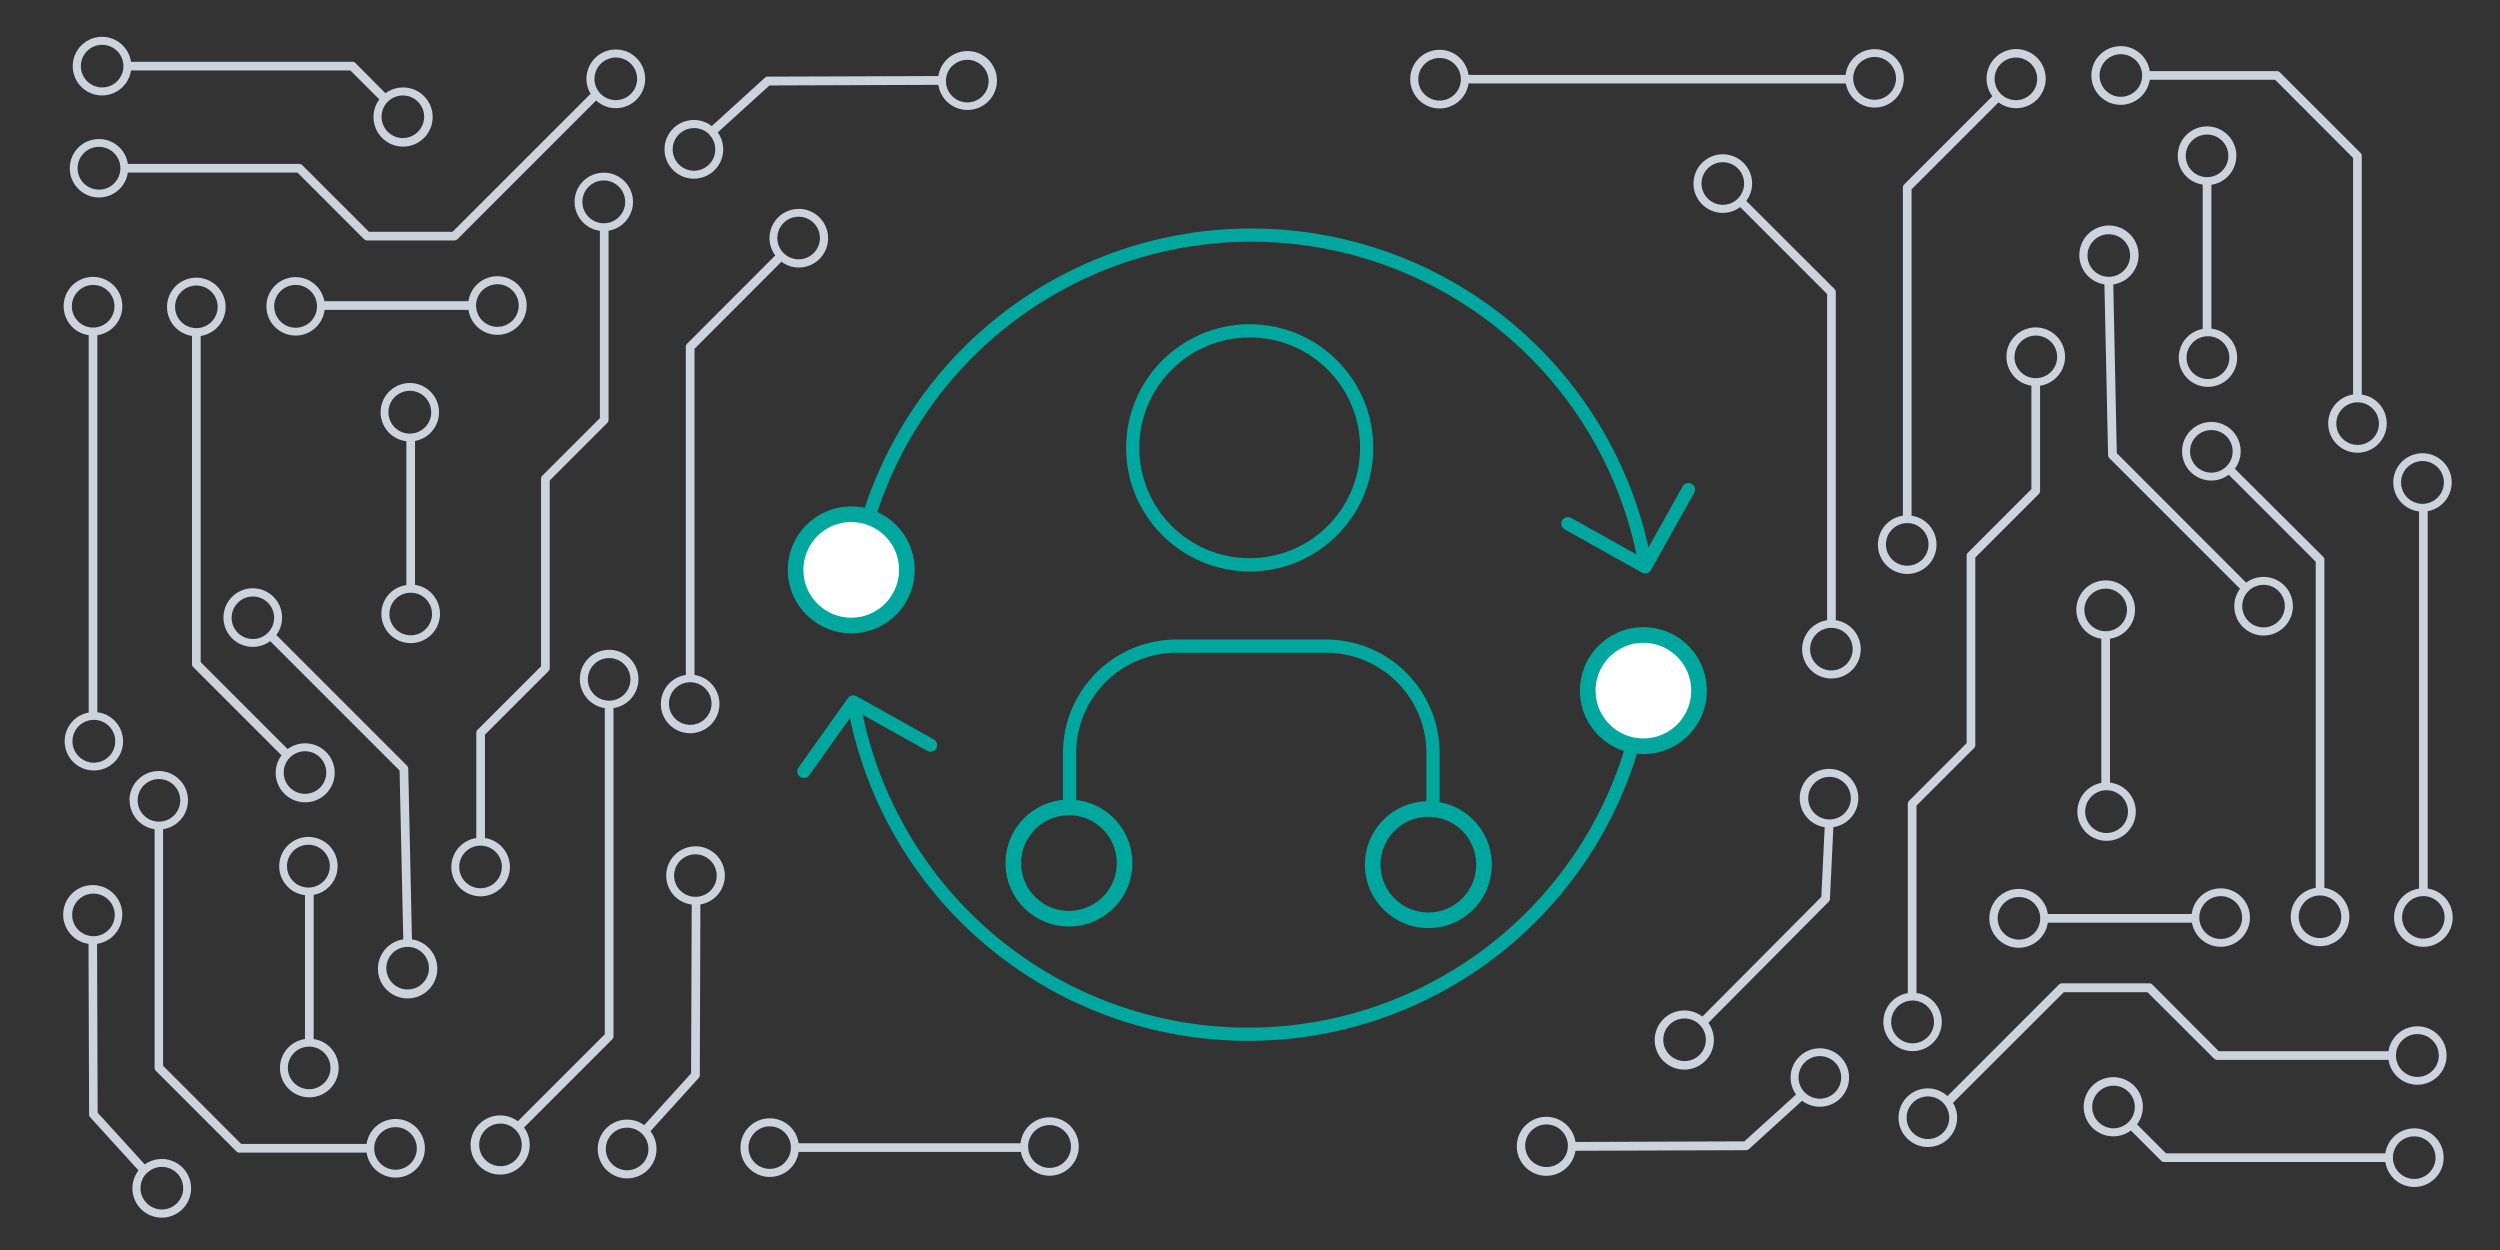 <svg xmlns="http://www.w3.org/2000/svg" viewBox="0 0 640 320"><rect x="0" y="0" width="640" height="320" fill="#333333" stroke="none"/><defs><style>.cls-1{fill:#cbd4dd;}.cls-2,.cls-3,.cls-4,.cls-5,.cls-6{fill:none;}.cls-2{stroke:#cbd4dd;stroke-width:2px;}.cls-2,.cls-3,.cls-4,.cls-6,.cls-7{stroke-miterlimit:10;}.cls-3,.cls-4,.cls-5,.cls-6,.cls-7{stroke:#00a79e;}.cls-3,.cls-4,.cls-5{stroke-width:3.38px;}.cls-4,.cls-5{stroke-linecap:round;}.cls-5{stroke-linejoin:round;}.cls-6,.cls-7{stroke-width:4px;}.cls-7{fill:#fff;}</style></defs><g id="Layer_1" data-name="Layer 1"><path class="cls-1" d="M545.51,289.41l7.73,7.73a1.11,1.11,0,0,0,.79.33h56.62a7.5,7.5,0,1,0,0-2.22H554.49l-7.41-7.41a7.57,7.57,0,1,0-1.57,1.57Zm67.08,6.95a5.45,5.45,0,1,1,5.45,5.45A5.46,5.46,0,0,1,612.59,296.36Zm-71.53-7.52a5.45,5.45,0,1,1,5.45-5.44A5.45,5.45,0,0,1,541.06,288.84Z"/><path class="cls-1" d="M448.54,47a7.5,7.5,0,1,0-7.5,7.5A7.43,7.43,0,0,0,445.48,53l22.26,22.27,0,83.51a7.5,7.5,0,1,0,2.22,0l0-84a1.12,1.12,0,0,0-.32-.79L447.05,51.43A7.39,7.39,0,0,0,448.54,47Zm25.74,119.18a5.45,5.45,0,1,1-5.45-5.45A5.45,5.45,0,0,1,474.28,166.17ZM441,52.43A5.45,5.45,0,1,1,446.49,47,5.44,5.44,0,0,1,441,52.43Z"/><path class="cls-1" d="M573.61,115.52a7.5,7.5,0,1,0-7.5,7.5,7.39,7.39,0,0,0,4.44-1.49l22.27,22.27v83.5a7.5,7.5,0,1,0,2.22,0v-84a1.11,1.11,0,0,0-.33-.79L572.12,120A7.43,7.43,0,0,0,573.61,115.52Zm25.76,119.17a5.45,5.45,0,1,1-5.44-5.45A5.45,5.45,0,0,1,599.37,234.69ZM566.11,121a5.45,5.45,0,1,1,5.45-5.45A5.46,5.46,0,0,1,566.11,121Z"/><path class="cls-1" d="M510.05,24.64,487.46,47.23a1.1,1.1,0,0,0-.32.78v84a7.5,7.5,0,1,0,2.22,0V48.47l22.26-22.26a7.57,7.57,0,1,0-1.57-1.57Zm-21.8,109.28a5.45,5.45,0,1,1-5.45,5.45A5.46,5.46,0,0,1,488.25,133.92ZM510.62,20.2a5.45,5.45,0,1,1,5.45,5.44A5.45,5.45,0,0,1,510.62,20.2Z"/><path class="cls-1" d="M538.73,72.81l.94,43.68a1.11,1.11,0,0,0,.33.79l33.45,33.45a7.5,7.5,0,1,0,1.57-1.57L541.9,116,541,72.81a7.58,7.58,0,1,0-2.22,0Zm36.88,78.5a5.45,5.45,0,1,1,0,7.71A5.46,5.46,0,0,1,575.61,151.31ZM536,69.27a5.45,5.45,0,1,1,7.71,0A5.46,5.46,0,0,1,536,69.27Z"/><path class="cls-1" d="M403.28,294.6l43.69-.15a1.14,1.14,0,0,0,.79-.31l13.58-12.35a7.48,7.48,0,1,0-1.55-1.6l-13.24,12-43.23.15a7.55,7.55,0,1,0,0,2.23Zm58.68-15a5.45,5.45,0,1,1,7.71.14A5.46,5.46,0,0,1,462,279.64Zm-62.27,17.63a5.45,5.45,0,1,1,.14-7.7A5.45,5.45,0,0,1,399.69,297.27Z"/><path class="cls-1" d="M437.34,261.85l30.79-31a1.08,1.08,0,0,0,.34-.77l.87-18.33a7.5,7.5,0,1,0-2.22,0l-.86,17.86L435.8,260.25a7.41,7.41,0,0,0-4.41-1.57,7.57,7.57,0,1,0,5.95,3.17Zm30.92-52.07a5.45,5.45,0,1,1,5.55-5.35A5.46,5.46,0,0,1,468.26,209.78Zm-31.56,56.5a5.45,5.45,0,1,1-5.35-5.55A5.46,5.46,0,0,1,436.7,266.28Z"/><path class="cls-1" d="M240.26,19.47l-43.69.15a1.11,1.11,0,0,0-.79.31L182.21,32.28a7.51,7.51,0,1,0,1.54,1.6l13.24-12,43.23-.16a7.54,7.54,0,1,0,0-2.22Zm-58.68,15a5.45,5.45,0,1,1-7.7-.14A5.47,5.47,0,0,1,181.58,34.42Zm62.27-17.63a5.45,5.45,0,1,1-.14,7.71A5.46,5.46,0,0,1,243.85,16.79Z"/><path class="cls-1" d="M22.66,241.58l.15,43.69a1.07,1.07,0,0,0,.31.79l12.34,13.57a7.51,7.51,0,1,0,1.6-1.54L25,284.85l-.15-43.23a7.56,7.56,0,1,0-2.22,0Zm15,58.68a5.45,5.45,0,1,1-.14,7.7A5.45,5.45,0,0,1,37.61,300.26ZM20,238a5.45,5.45,0,1,1,7.7.15A5.46,5.46,0,0,1,20,238Z"/><path class="cls-1" d="M183.46,229.36a7.5,7.5,0,1,0-10.61.2,7.41,7.41,0,0,0,4.23,2l-.16,43.23-12,13.24a7.52,7.52,0,1,0,1.6,1.55L178.84,276a1.05,1.05,0,0,0,.31-.79l.15-43.69A7.43,7.43,0,0,0,183.46,229.36Zm-19,68.56a5.45,5.45,0,1,1-.14-7.71A5.46,5.46,0,0,1,164.49,297.92Zm9.78-69.84a5.45,5.45,0,1,1,7.71-.14A5.46,5.46,0,0,1,174.27,228.08Z"/><path class="cls-1" d="M611,108.4a7.48,7.48,0,0,0-6.39-7.39V39.93a1.1,1.1,0,0,0-.32-.79l-20.61-20.6a1.09,1.09,0,0,0-.78-.33H550.33a7.51,7.51,0,1,0,0,2.22h32.11l19.95,20V101A7.49,7.49,0,1,0,611,108.4ZM548.39,19.32A5.45,5.45,0,1,1,543,13.88,5.45,5.45,0,0,1,548.39,19.32ZM609,108.4A5.45,5.45,0,1,1,603.5,103,5.46,5.46,0,0,1,609,108.4Z"/><path class="cls-1" d="M551,252.05a1.1,1.1,0,0,0-.79-.32H527.88a1.1,1.1,0,0,0-.79.32L498.55,280.6a7.42,7.42,0,0,0-6.63-1.8,7.5,7.5,0,1,0,8.86,9.22,7.36,7.36,0,0,0-.82-5.69L528.34,254h21.4L566.8,271a1.08,1.08,0,0,0,.78.32h43.68a1.11,1.11,0,0,0,1.11-1.11h0a1.11,1.11,0,0,0-1.11-1.11H568Zm-52,34.09a5.45,5.45,0,1,1-5.44-5.45A5.45,5.45,0,0,1,499,286.14Z"/><circle class="cls-2" cx="618.85" cy="270.21" r="6.48"/><path class="cls-1" d="M562.83,234.3a1.14,1.14,0,0,0-.78-.32h-37.8a7.53,7.53,0,1,0,0,2.22h37.34m-40.88,2.74a5.45,5.45,0,1,1,0-7.7A5.46,5.46,0,0,1,520.71,238.94Z"/><circle class="cls-2" cx="568.51" cy="234.86" r="6.48" transform="translate(-32.13 102.22) rotate(-9.99)"/><path class="cls-1" d="M539.84,202.08a1.1,1.1,0,0,0,.32-.78V163.5a7.44,7.44,0,0,0,5.15-3.25,7.51,7.51,0,1,0-12.51,0,7.42,7.42,0,0,0,5.14,3.26v37.34M535.2,160a5.45,5.45,0,1,1,7.71,0A5.46,5.46,0,0,1,535.2,160Z"/><circle class="cls-2" cx="539.28" cy="207.76" r="6.48" transform="translate(-32.18 293.9) rotate(-29.64)"/><path class="cls-1" d="M565.79,85.88a1.11,1.11,0,0,0,.33-.79V47.29A7.37,7.37,0,0,0,571.26,44a7.5,7.5,0,1,0-12.51,0,7.37,7.37,0,0,0,5.14,3.25V84.63m-2.74-40.88a5.45,5.45,0,1,1,7.71,0A5.45,5.45,0,0,1,561.15,43.75Z"/><circle class="cls-2" cx="565.23" cy="91.55" r="6.48" transform="translate(28.69 291.52) rotate(-29.64)"/><path class="cls-1" d="M474.22,19.51a1.11,1.11,0,0,0-.78-.33H375.93A7.46,7.46,0,0,0,372.68,14a7.51,7.51,0,1,0,0,12.52,7.44,7.44,0,0,0,3.26-5.15H473M372.39,24.14a5.45,5.45,0,1,1,0-7.7A5.47,5.47,0,0,1,372.39,24.14Z"/><circle class="cls-2" cx="479.9" cy="20.07" r="6.48" transform="translate(4.11 85.87) rotate(-10.27)"/><path class="cls-1" d="M263,293a1.1,1.1,0,0,0-.78-.32H204.44a7.37,7.37,0,0,0-3.25-5.15,7.5,7.5,0,1,0,0,12.52,7.39,7.39,0,0,0,3.25-5.15h57.32m-60.86,2.74a5.44,5.44,0,1,1,0-7.7A5.46,5.46,0,0,1,200.9,297.59Z"/><circle class="cls-2" cx="268.68" cy="293.51" r="6.48" transform="translate(-48.02 52.6) rotate(-10.27)"/><path class="cls-1" d="M619.6,129.19a1.11,1.11,0,0,0-.33.79v97.51a7.37,7.37,0,0,0-5.14,3.25,7.5,7.5,0,1,0,12.51,0,7.35,7.35,0,0,0-5.15-3.26V130.44M624.23,231a5.44,5.44,0,1,1-7.7,0A5.44,5.44,0,0,1,624.23,231Z"/><circle class="cls-2" cx="620.16" cy="123.52" r="6.48" transform="translate(-12.09 112.53) rotate(-10.27)"/><path class="cls-1" d="M490.62,255.13V206.24l14.74-14.74a1.1,1.1,0,0,0,.32-.78v-48l16.25-16.25a1.11,1.11,0,0,0,.33-.79V98.74a7.5,7.5,0,1,0-2.22,0v26.47l-16.25,16.26a1.11,1.11,0,0,0-.33.78v48L488.73,205a1.11,1.11,0,0,0-.33.79v49.35c0,.29.12-.21.33,0m27-163.77a5.45,5.45,0,1,1,5.45,5.44A5.45,5.45,0,0,1,515.7,91.36Z"/><circle class="cls-2" cx="489.62" cy="261.61" r="6.48"/><path class="cls-1" d="M98.68,23.88,91,16.14a1.1,1.1,0,0,0-.79-.32H33.54a7.5,7.5,0,1,0,0,2.22H89.7l7.41,7.41a7.57,7.57,0,1,0,1.57-1.57ZM31.6,16.93a5.45,5.45,0,1,1-5.45-5.45A5.46,5.46,0,0,1,31.6,16.93Zm71.53,7.51a5.45,5.45,0,1,1-5.45,5.45A5.45,5.45,0,0,1,103.13,24.44Z"/><path class="cls-1" d="M198.48,65.38,175.89,88a1.1,1.1,0,0,0-.32.79l0,84a7.5,7.5,0,1,0,2.22,0l0-83.5L200.05,67a7.42,7.42,0,0,0,4.44,1.48,7.5,7.5,0,1,0-7.5-7.5A7.42,7.42,0,0,0,198.48,65.38ZM176.7,174.66a5.45,5.45,0,1,1-5.45,5.45A5.46,5.46,0,0,1,176.7,174.66ZM199,60.93a5.45,5.45,0,1,1,5.45,5.45A5.45,5.45,0,0,1,199,60.93Z"/><path class="cls-1" d="M70.58,197.77a7.55,7.55,0,1,0,3.06-6L51.37,169.49V86a7.5,7.5,0,1,0-2.22,0v84a1.09,1.09,0,0,0,.33.78l22.59,22.59A7.49,7.49,0,0,0,70.58,197.77ZM44.82,78.59A5.45,5.45,0,1,1,50.26,84,5.45,5.45,0,0,1,44.82,78.59ZM78.08,192.32a5.45,5.45,0,1,1-5.45,5.45A5.46,5.46,0,0,1,78.08,192.32Z"/><path class="cls-1" d="M134.14,288.65l22.59-22.59a1.15,1.15,0,0,0,.32-.79v-84a7.5,7.5,0,1,0-2.22,0v83.5l-22.27,22.27a7.43,7.43,0,0,0-4.44-1.49,7.57,7.57,0,1,0,6,3.06Zm21.8-109.28a5.45,5.45,0,1,1,5.45-5.45A5.46,5.46,0,0,1,155.94,179.37ZM133.57,293.09a5.45,5.45,0,1,1-5.45-5.45A5.46,5.46,0,0,1,133.57,293.09Z"/><path class="cls-1" d="M105.46,240.48l-.95-43.69a1.1,1.1,0,0,0-.32-.78L70.74,162.56a7.5,7.5,0,1,0-1.57,1.57l33.12,33.12.95,43.23a7.6,7.6,0,1,0,2.22,0ZM68.58,162a5.44,5.44,0,1,1,0-7.7A5.44,5.44,0,0,1,68.58,162ZM108.21,244a5.45,5.45,0,1,1-7.71,0A5.46,5.46,0,0,1,108.21,244Z"/><path class="cls-1" d="M33.19,204.89a7.49,7.49,0,0,0,6.39,7.39v61.08a1.08,1.08,0,0,0,.32.78l20.61,20.61a1.08,1.08,0,0,0,.78.32H93.85a7.5,7.5,0,1,0,0-2.22H61.75l-20-20V212.28a7.49,7.49,0,1,0-8.61-7.39ZM95.8,294a5.45,5.45,0,1,1,5.44,5.45A5.45,5.45,0,0,1,95.8,294ZM35.24,204.89a5.45,5.45,0,1,1,5.45,5.45A5.46,5.46,0,0,1,35.24,204.89Z"/><path class="cls-1" d="M93.2,61.24a1.15,1.15,0,0,0,.79.32h22.32a1.15,1.15,0,0,0,.79-.32l35.51-35.52a7.44,7.44,0,0,0,6.63,1.8,7.51,7.51,0,1,0-8.86-9.22A7.31,7.31,0,0,0,151.2,24L115.85,59.34H94.45L77.39,42.29a1.09,1.09,0,0,0-.78-.33H32.93a1.11,1.11,0,0,0-1.11,1.11h0a1.11,1.11,0,0,0,1.11,1.11H76.15Zm59-41.06a5.45,5.45,0,1,1,5.45,5.45A5.45,5.45,0,0,1,152.18,20.18Z"/><circle class="cls-2" cx="25.34" cy="43.07" r="6.48"/><path class="cls-1" d="M81.36,79a1.09,1.09,0,0,0,.78.33h37.8a7.4,7.4,0,0,0,3.25,5.14,7.5,7.5,0,1,0,0-12.51,7.42,7.42,0,0,0-3.26,5.15H82.6m40.88-2.74a5.45,5.45,0,1,1,0,7.7A5.45,5.45,0,0,1,123.48,74.35Z"/><circle class="cls-2" cx="75.68" cy="78.42" r="6.48" transform="translate(-12.46 14.32) rotate(-9.99)"/><path class="cls-1" d="M104.35,111.2a1.1,1.1,0,0,0-.32.79v37.8A7.37,7.37,0,0,0,98.88,153a7.5,7.5,0,1,0,12.51,0,7.35,7.35,0,0,0-5.14-3.26V112.45M109,153.33a5.45,5.45,0,1,1-7.71,0A5.46,5.46,0,0,1,109,153.33Z"/><circle class="cls-2" cx="104.91" cy="105.53" r="6.48" transform="translate(-38.46 65.69) rotate(-29.64)"/><path class="cls-1" d="M78.4,227.41a1.11,1.11,0,0,0-.33.78V266a7.44,7.44,0,0,0-5.14,3.25,7.51,7.51,0,1,0,12.51,0A7.42,7.42,0,0,0,80.3,266V228.65M83,269.53a5.45,5.45,0,1,1-7.71,0A5.46,5.46,0,0,1,83,269.53Z"/><circle class="cls-2" cx="78.96" cy="221.73" r="6.48" transform="translate(-99.33 68.07) rotate(-29.64)"/><path class="cls-1" d="M24.59,184.09a1.09,1.09,0,0,0,.33-.78V85.8a7.44,7.44,0,0,0,5.14-3.25,7.51,7.51,0,1,0-12.51,0A7.42,7.42,0,0,0,22.7,85.8v97.05M20,82.26a5.45,5.45,0,1,1,7.7,0A5.44,5.44,0,0,1,20,82.26Z"/><circle class="cls-2" cx="24.03" cy="189.77" r="6.48" transform="translate(-33.45 7.32) rotate(-10.27)"/><path class="cls-1" d="M153.57,58.16v48.89l-14.74,14.73a1.1,1.1,0,0,0-.32.79v48l-16.25,16.26a1.11,1.11,0,0,0-.33.78v26.93a7.5,7.5,0,1,0,2.22,0V188.07l16.25-16.25a1.11,1.11,0,0,0,.33-.79V123l14.73-14.73a1.11,1.11,0,0,0,.33-.79V58.16c0-.29-.12.21-.33,0m-27,163.77a5.45,5.45,0,1,1-5.45-5.44A5.46,5.46,0,0,1,128.49,221.93Z"/><circle class="cls-2" cx="154.57" cy="51.68" r="6.48"/><circle class="cls-3" cx="319.92" cy="114.64" r="29.95"/><path class="cls-4" d="M273.81,205.73v-13A27.38,27.38,0,0,1,301,165.41h38.53a27.39,27.39,0,0,1,27.32,27.34v13"/><path class="cls-5" d="M420.74,178.22a102.48,102.48,0,0,1-201.61,4.72"/><polyline class="cls-5" points="205.8 197.47 218.44 179.69 238.22 190.76"/><path class="cls-5" d="M219.07,146.74A102.48,102.48,0,0,1,420.68,142"/><polyline class="cls-5" points="432.24 125.33 421.16 145.12 401.38 134.05"/><circle class="cls-6" cx="273.66" cy="220.92" r="14.25" transform="translate(-4.58 5.8) rotate(-1.2)"/><circle class="cls-6" cx="365.8" cy="220.92" r="14.25" transform="matrix(1, -0.02, 0.02, 1, -4.56, 7.74)"/><circle class="cls-7" cx="217.93" cy="145.87" r="14.25" transform="translate(-3.02 4.61) rotate(-1.2)"/><circle class="cls-7" cx="420.79" cy="176.33" r="14.25" transform="matrix(1, -0.02, 0.02, 1, -3.61, 8.88)"/></g></svg>